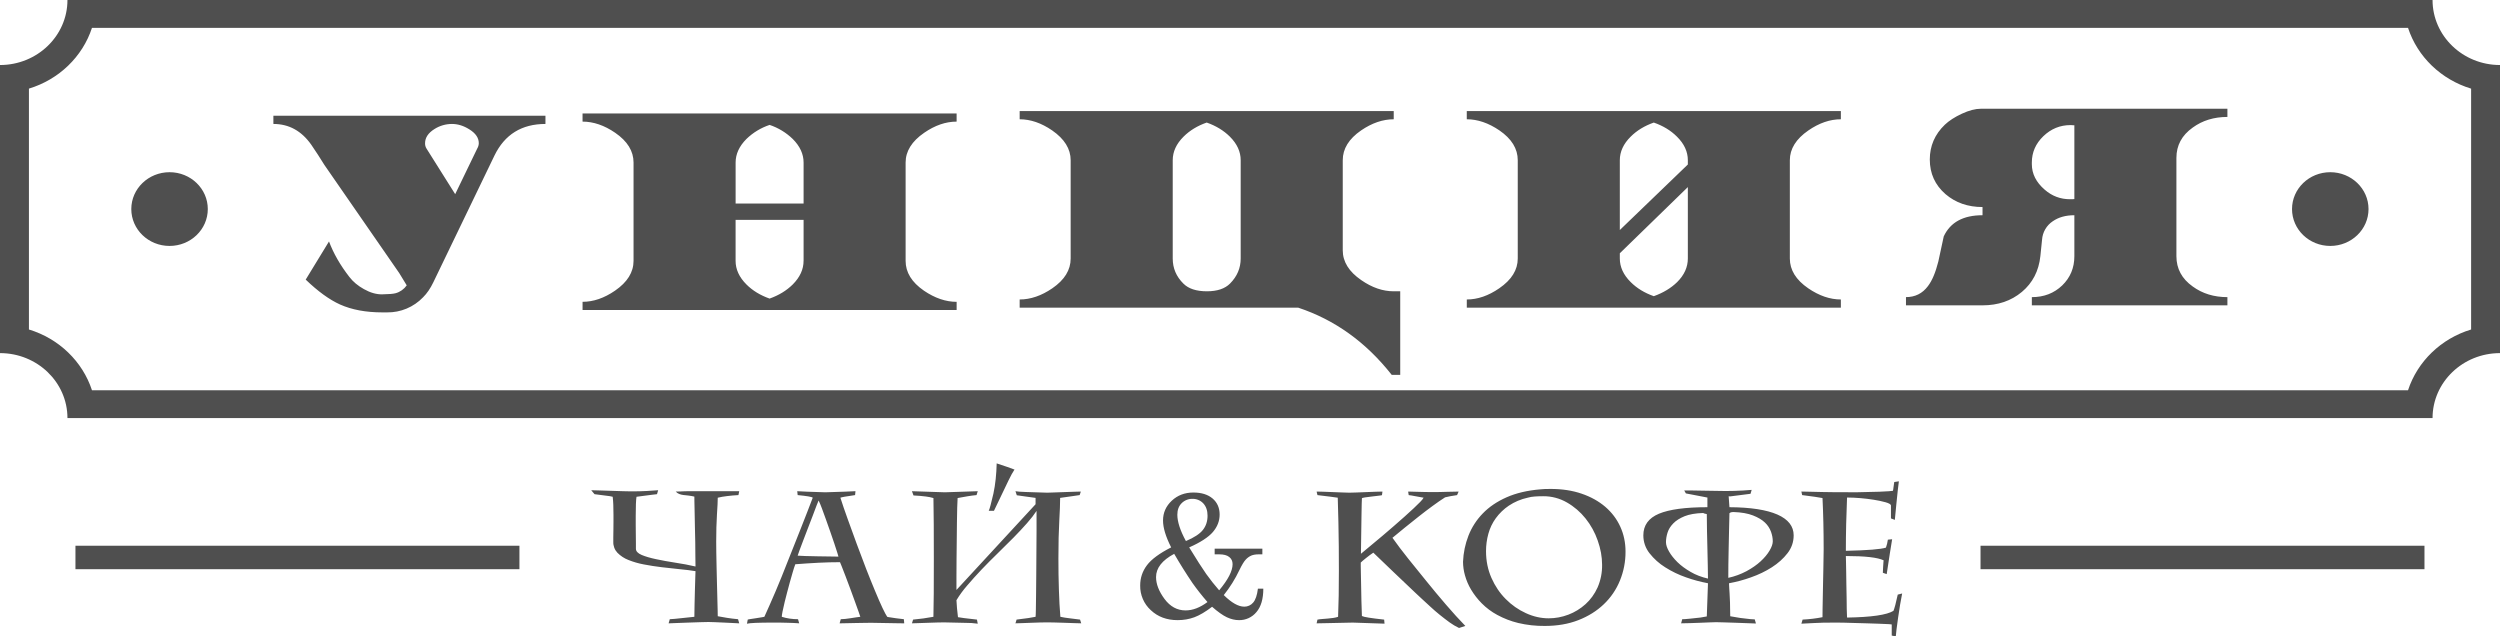 <?xml version="1.0" encoding="UTF-8"?> <svg xmlns="http://www.w3.org/2000/svg" width="110" height="28" viewBox="0 0 110 28" fill="none"> <g clip-path="url(#clip0_429_37)"> <path fill-rule="evenodd" clip-rule="evenodd" d="M108.729 14.498C107.409 14.897 106.368 15.901 105.953 17.172H4.047C3.632 15.901 2.591 14.897 1.273 14.498V3.899C2.591 3.5 3.632 2.497 4.047 1.225H105.953C106.368 2.497 107.409 3.5 108.729 3.9V14.498ZM107.032 0H2.968C2.968 1.579 1.638 2.861 0 2.861V15.537C1.638 15.537 2.968 16.817 2.968 18.396H107.032C107.032 16.817 108.362 15.537 110 15.537V2.861C108.362 2.861 107.032 1.58 107.032 0Z" fill="#4F4F4F"></path> <path fill-rule="evenodd" clip-rule="evenodd" d="M21 6.532C21.041 6.463 21.065 6.384 21.067 6.303C21.067 6.066 20.929 5.864 20.65 5.691C20.399 5.533 20.145 5.454 19.887 5.454C19.614 5.454 19.347 5.531 19.116 5.678C18.841 5.85 18.703 6.058 18.703 6.303C18.701 6.384 18.721 6.463 18.763 6.532L20.028 8.543L21 6.532ZM17.566 12.015L14.273 7.257C14.088 6.957 13.897 6.661 13.698 6.371C13.268 5.759 12.713 5.454 12.029 5.454V5.093H24V5.454C22.954 5.454 22.205 5.918 21.756 6.845L19.064 12.426C18.937 12.69 18.788 12.909 18.615 13.081C18.41 13.295 18.163 13.464 17.892 13.578C17.62 13.692 17.328 13.749 17.034 13.745H16.817C16.1 13.745 15.48 13.629 14.962 13.398C14.494 13.187 13.99 12.821 13.451 12.303L14.476 10.624C14.672 11.147 14.97 11.668 15.374 12.188C15.537 12.399 15.75 12.576 16.01 12.72C16.294 12.881 16.564 12.956 16.817 12.951C17.108 12.947 17.305 12.93 17.409 12.901C17.606 12.846 17.777 12.724 17.896 12.556L17.566 12.015ZM35.358 11.477V9.675H32.366V11.477C32.366 11.852 32.525 12.198 32.844 12.517C33.113 12.786 33.452 12.992 33.862 13.138C34.271 12.991 34.609 12.786 34.88 12.517C35.198 12.198 35.357 11.853 35.357 11.477H35.358ZM35.358 8.954V7.153C35.358 6.779 35.199 6.433 34.88 6.114C34.59 5.834 34.243 5.623 33.863 5.496C33.483 5.622 33.134 5.833 32.844 6.114C32.526 6.433 32.367 6.779 32.367 7.153V8.954H35.358ZM42.092 13.639H25.633V13.28C26.11 13.28 26.586 13.116 27.06 12.79C27.605 12.415 27.876 11.978 27.876 11.477V7.153C27.876 6.649 27.607 6.212 27.068 5.842C26.59 5.514 26.11 5.351 25.632 5.351V4.991H42.091V5.351C41.614 5.351 41.136 5.515 40.663 5.843C40.119 6.217 39.847 6.655 39.847 7.153V11.478C39.847 11.984 40.116 12.42 40.655 12.791C41.135 13.117 41.614 13.281 42.092 13.281V13.639ZM51.6 7.05V11.376C51.6 11.799 51.754 12.167 52.069 12.478C52.294 12.704 52.638 12.817 53.103 12.817C53.555 12.817 53.895 12.704 54.12 12.478C54.435 12.161 54.59 11.794 54.59 11.375V7.05C54.59 6.675 54.432 6.329 54.114 6.012C53.843 5.743 53.502 5.536 53.095 5.392C52.686 5.536 52.347 5.743 52.077 6.012C51.758 6.329 51.6 6.675 51.6 7.05ZM44.865 4.887H61.324V5.248C60.845 5.248 60.366 5.412 59.889 5.738C59.35 6.109 59.081 6.545 59.081 7.05V11.014C59.081 11.514 59.352 11.953 59.896 12.326C60.37 12.655 60.846 12.817 61.324 12.817H61.61V16.493H61.235C60.103 15.056 58.731 14.071 57.121 13.537H44.865V13.177C45.344 13.177 45.822 13.013 46.301 12.686C46.84 12.316 47.109 11.88 47.109 11.375V7.05C47.109 6.551 46.836 6.113 46.295 5.738C45.819 5.412 45.344 5.248 44.865 5.248L44.865 4.887ZM73.795 12.412C74.108 12.101 74.265 11.754 74.265 11.375V8.232L71.272 11.144V11.374C71.272 11.749 71.431 12.095 71.751 12.412C72.021 12.682 72.359 12.888 72.767 13.032C73.182 12.883 73.524 12.677 73.795 12.412ZM71.272 10.121L74.265 7.238V7.049C74.265 6.675 74.106 6.328 73.785 6.012C73.516 5.743 73.177 5.536 72.767 5.393C72.359 5.536 72.021 5.743 71.751 6.012C71.431 6.328 71.272 6.675 71.272 7.049V10.122V10.121ZM78.753 11.374C78.753 11.88 79.024 12.316 79.562 12.685C80.04 13.012 80.52 13.177 80.998 13.177V13.537H64.539V13.177C65.017 13.177 65.493 13.012 65.967 12.685C66.511 12.311 66.781 11.875 66.781 11.375V7.049C66.781 6.545 66.513 6.108 65.975 5.738C65.495 5.412 65.017 5.248 64.538 5.248V4.887H80.998V5.248C80.52 5.248 80.044 5.412 79.57 5.738C79.026 6.113 78.753 6.55 78.753 7.05V11.374ZM89.969 8.348C90.29 8.628 90.661 8.766 91.076 8.766H91.175C91.206 8.766 91.236 8.765 91.272 8.759V5.513C91.216 5.506 91.161 5.503 91.105 5.504C90.645 5.504 90.246 5.667 89.908 5.992C89.57 6.317 89.401 6.703 89.401 7.151V7.222C89.401 7.646 89.589 8.021 89.969 8.348ZM83.863 13.073C84.265 13.073 84.586 12.914 84.829 12.59C85.015 12.347 85.165 11.986 85.286 11.509L85.525 10.4C85.816 9.779 86.383 9.47 87.231 9.47V9.11C86.588 9.11 86.043 8.92 85.6 8.54C85.142 8.141 84.911 7.634 84.911 7.018C84.911 6.424 85.13 5.913 85.571 5.489C85.755 5.314 86.005 5.151 86.321 5.004C86.639 4.857 86.915 4.785 87.155 4.785H98.006V5.145C97.416 5.145 96.907 5.302 96.48 5.613C95.999 5.955 95.762 6.399 95.762 6.946V11.272C95.762 11.819 95.999 12.265 96.48 12.606C96.907 12.918 97.416 13.074 98.006 13.074V13.435H89.401V13.074C89.936 13.074 90.378 12.902 90.736 12.56C91.093 12.215 91.272 11.786 91.272 11.272V9.47C90.893 9.47 90.575 9.559 90.321 9.736C90.186 9.825 90.073 9.945 89.991 10.087C89.909 10.228 89.861 10.387 89.85 10.551L89.776 11.272C89.706 11.925 89.434 12.45 88.963 12.844C88.491 13.238 87.915 13.435 87.231 13.435H83.863V13.073ZM9.143 9.199C9.143 10.095 8.39 10.821 7.459 10.821C6.531 10.821 5.777 10.095 5.777 9.199C5.777 8.303 6.531 7.577 7.46 7.577C8.39 7.577 9.143 8.303 9.143 9.199ZM104.215 9.199C104.215 10.095 103.461 10.821 102.531 10.821C101.603 10.821 100.849 10.095 100.849 9.199C100.849 8.303 101.603 7.577 102.531 7.577C103.461 7.577 104.215 8.303 104.215 9.199ZM3.32 25.044H22.855V24.011H3.32V25.044ZM87.143 25.044H106.677V24.011H87.143V25.044ZM52.18 23.806C52.543 23.653 52.792 23.49 52.928 23.316C53.064 23.143 53.132 22.935 53.132 22.692C53.132 22.465 53.069 22.284 52.945 22.149C52.884 22.084 52.81 22.032 52.727 21.998C52.645 21.963 52.557 21.947 52.468 21.95C52.38 21.947 52.292 21.963 52.211 21.996C52.129 22.029 52.054 22.078 51.992 22.141C51.865 22.268 51.803 22.437 51.803 22.648C51.803 22.956 51.927 23.341 52.18 23.806ZM51.664 24.369C51.133 24.652 50.866 24.994 50.866 25.391C50.866 25.697 50.99 26.017 51.239 26.354C51.487 26.688 51.796 26.858 52.165 26.858C52.48 26.858 52.8 26.735 53.129 26.49C52.884 26.209 52.665 25.93 52.47 25.655C52.187 25.236 51.918 24.807 51.664 24.369ZM52.324 24.085C52.651 24.619 52.9 25.009 53.073 25.254C53.247 25.499 53.438 25.738 53.643 25.974C54.038 25.503 54.234 25.119 54.234 24.823C54.234 24.691 54.186 24.585 54.086 24.508C53.989 24.429 53.841 24.391 53.645 24.391H53.445V24.14H55.544V24.391H55.386C55.25 24.391 55.139 24.41 55.05 24.448C54.958 24.491 54.875 24.552 54.807 24.629C54.732 24.71 54.642 24.86 54.536 25.078C54.349 25.473 54.118 25.844 53.846 26.184C54.191 26.524 54.491 26.693 54.747 26.693C54.821 26.695 54.895 26.679 54.962 26.648C55.03 26.617 55.09 26.572 55.138 26.515C55.242 26.396 55.313 26.192 55.348 25.901H55.586C55.586 26.354 55.484 26.699 55.282 26.933C55.188 27.047 55.07 27.137 54.937 27.198C54.804 27.259 54.659 27.289 54.514 27.286C54.34 27.286 54.164 27.244 53.983 27.16C53.803 27.075 53.586 26.921 53.332 26.698C53.04 26.921 52.779 27.075 52.55 27.16C52.321 27.244 52.076 27.286 51.815 27.286C51.339 27.286 50.945 27.14 50.634 26.846C50.484 26.71 50.365 26.543 50.285 26.356C50.204 26.168 50.164 25.966 50.168 25.761C50.168 25.432 50.266 25.136 50.465 24.871C50.662 24.607 51.018 24.346 51.531 24.085C51.291 23.612 51.173 23.218 51.173 22.903C51.173 22.56 51.302 22.27 51.559 22.03C51.817 21.79 52.134 21.671 52.508 21.671C52.866 21.671 53.148 21.759 53.355 21.935C53.561 22.112 53.664 22.348 53.664 22.641C53.664 22.921 53.566 23.175 53.368 23.408C53.17 23.638 52.822 23.865 52.324 24.085ZM32.491 21.784C32.32 21.793 32.15 21.808 31.981 21.829C31.846 21.845 31.713 21.868 31.581 21.899C31.581 22.041 31.57 22.289 31.546 22.641C31.524 22.994 31.513 23.388 31.513 23.826C31.513 23.952 31.515 24.116 31.517 24.317C31.52 24.52 31.524 24.737 31.53 24.971C31.535 25.203 31.541 25.44 31.547 25.683C31.552 25.926 31.558 26.149 31.564 26.352C31.571 26.555 31.574 26.725 31.577 26.865C31.58 27.003 31.581 27.087 31.581 27.114L31.981 27.184C32.128 27.208 32.293 27.229 32.474 27.245L32.526 27.427C32.435 27.425 32.345 27.42 32.254 27.413C32.122 27.404 31.99 27.398 31.858 27.394C31.724 27.388 31.591 27.382 31.458 27.376C31.363 27.372 31.268 27.369 31.173 27.368C31.099 27.368 30.979 27.371 30.816 27.376L30.291 27.394C30.107 27.399 29.933 27.405 29.772 27.413C29.61 27.422 29.492 27.427 29.419 27.427L29.47 27.245C29.521 27.245 29.596 27.24 29.696 27.229C29.801 27.218 29.906 27.207 30.011 27.196C30.121 27.187 30.226 27.175 30.325 27.163C30.424 27.152 30.5 27.145 30.552 27.139C30.552 27.007 30.554 26.832 30.56 26.614L30.576 25.966L30.593 25.401C30.6 25.236 30.602 25.146 30.602 25.131C30.398 25.097 30.165 25.068 29.905 25.044C29.64 25.019 29.377 24.99 29.113 24.957C28.851 24.926 28.589 24.885 28.329 24.835C28.096 24.792 27.868 24.726 27.648 24.638C27.468 24.568 27.304 24.46 27.167 24.322C27.107 24.259 27.059 24.183 27.028 24.101C26.997 24.018 26.982 23.93 26.985 23.842V23.628C26.985 23.532 26.987 23.421 26.99 23.302C26.992 23.184 26.993 23.066 26.993 22.949V22.653C26.993 22.502 26.991 22.352 26.985 22.21C26.981 22.092 26.972 21.975 26.959 21.858C26.879 21.837 26.798 21.823 26.716 21.816C26.53 21.793 26.345 21.769 26.159 21.744L26.014 21.57C26.076 21.57 26.191 21.574 26.359 21.579L26.891 21.596C27.078 21.601 27.255 21.607 27.423 21.613C27.59 21.617 27.707 21.62 27.768 21.62C28.036 21.62 28.267 21.615 28.466 21.603C28.664 21.594 28.828 21.582 28.959 21.57L28.908 21.744C28.897 21.744 28.818 21.753 28.669 21.772L28.006 21.858C27.995 21.918 27.986 22.026 27.98 22.182C27.975 22.355 27.972 22.529 27.972 22.703V23.087C27.972 23.235 27.973 23.381 27.976 23.523C27.98 23.665 27.98 23.796 27.98 23.916V24.146C27.98 24.256 28.066 24.346 28.231 24.417C28.4 24.488 28.611 24.55 28.869 24.604C29.128 24.66 29.41 24.711 29.715 24.758C30.022 24.804 30.318 24.859 30.602 24.926V24.909C30.602 24.761 30.6 24.613 30.596 24.465C30.594 24.262 30.592 24.058 30.591 23.855C30.587 23.633 30.582 23.408 30.576 23.178C30.571 22.949 30.567 22.739 30.564 22.547C30.562 22.355 30.557 22.196 30.554 22.067C30.553 21.994 30.552 21.922 30.552 21.85C30.464 21.83 30.376 21.815 30.287 21.804C30.207 21.797 30.133 21.788 30.065 21.78C30.003 21.773 29.942 21.758 29.883 21.734C29.826 21.711 29.775 21.675 29.734 21.629C29.813 21.629 29.884 21.627 29.947 21.624L30.133 21.615C30.199 21.613 30.264 21.612 30.33 21.613H32.526L32.491 21.784ZM35.427 24.465C35.603 24.472 35.794 24.475 35.998 24.478C36.201 24.482 36.392 24.484 36.57 24.486C36.744 24.489 36.852 24.491 36.892 24.491C36.892 24.48 36.875 24.422 36.841 24.318L36.713 23.924C36.656 23.75 36.597 23.577 36.535 23.404C36.467 23.215 36.401 23.031 36.339 22.85C36.282 22.685 36.222 22.521 36.16 22.358C36.119 22.247 36.073 22.137 36.023 22.03H36.015C35.984 22.1 35.956 22.171 35.929 22.243C35.885 22.363 35.829 22.51 35.764 22.681C35.7 22.855 35.627 23.038 35.551 23.235C35.479 23.419 35.409 23.603 35.339 23.788C35.273 23.961 35.218 24.11 35.172 24.232C35.126 24.355 35.101 24.428 35.097 24.449C35.141 24.455 35.252 24.46 35.427 24.465ZM32.901 27.262C32.888 27.262 32.923 27.255 33.002 27.241C33.081 27.229 33.169 27.214 33.266 27.201C33.363 27.187 33.449 27.173 33.526 27.159C33.603 27.147 33.636 27.139 33.632 27.139C33.705 26.98 33.785 26.803 33.869 26.61C33.955 26.417 34.041 26.214 34.13 26.009C34.309 25.587 34.481 25.163 34.646 24.736C34.729 24.524 34.823 24.289 34.925 24.035C35.028 23.782 35.128 23.528 35.228 23.271L35.517 22.534C35.611 22.298 35.692 22.084 35.761 21.899C35.719 21.86 35.499 21.823 35.097 21.784L35.079 21.613C35.158 21.616 35.301 21.624 35.508 21.634L36.313 21.661C37.028 21.64 37.47 21.623 37.641 21.612L37.624 21.784C37.238 21.839 37.023 21.877 36.977 21.899C37.062 22.168 37.169 22.478 37.297 22.834C37.56 23.572 37.832 24.306 38.113 25.036C38.254 25.393 38.378 25.707 38.491 25.974C38.622 26.291 38.735 26.548 38.828 26.746C38.922 26.942 38.991 27.074 39.037 27.139C39.078 27.152 39.119 27.16 39.161 27.163C39.237 27.175 39.319 27.187 39.411 27.201C39.502 27.214 39.622 27.229 39.77 27.245L39.786 27.427L39.424 27.422L38.34 27.403C38.293 27.403 38.205 27.404 38.071 27.406L37.641 27.413C37.487 27.416 37.345 27.418 37.211 27.422C37.121 27.424 37.032 27.426 36.943 27.427L36.994 27.245C37.046 27.245 37.109 27.242 37.186 27.233C37.263 27.225 37.343 27.214 37.428 27.201C37.514 27.187 37.593 27.175 37.671 27.163C37.746 27.152 37.808 27.145 37.854 27.139C37.854 27.133 37.831 27.069 37.789 26.947C37.737 26.797 37.683 26.648 37.628 26.499C37.563 26.324 37.493 26.134 37.42 25.929C37.351 25.738 37.28 25.548 37.206 25.359L37.036 24.921C36.99 24.804 36.965 24.741 36.96 24.736C36.665 24.736 36.354 24.744 36.028 24.76C35.702 24.776 35.357 24.8 34.994 24.827C34.958 24.919 34.92 25.037 34.879 25.179C34.837 25.321 34.793 25.471 34.751 25.626C34.708 25.782 34.667 25.935 34.628 26.086C34.588 26.236 34.553 26.368 34.527 26.483C34.441 26.838 34.398 27.057 34.398 27.139C34.618 27.209 34.857 27.245 35.113 27.245L35.164 27.426C35.003 27.414 34.841 27.406 34.679 27.403C34.492 27.396 34.276 27.394 34.031 27.394C33.374 27.394 32.986 27.41 32.866 27.443L32.901 27.262ZM43.71 21.718C43.755 21.51 43.787 21.297 43.811 21.074C43.833 20.854 43.849 20.625 43.854 20.389C44.037 20.452 44.192 20.503 44.323 20.546C44.453 20.589 44.559 20.628 44.638 20.661C44.563 20.77 44.477 20.927 44.378 21.132C44.279 21.337 44.15 21.608 43.991 21.94C43.833 22.279 43.747 22.457 43.735 22.474H43.505C43.546 22.392 43.613 22.14 43.71 21.718ZM40.126 21.613C40.308 21.616 40.79 21.634 41.573 21.661C42.414 21.634 42.896 21.616 43.021 21.613L42.968 21.784C42.845 21.795 42.709 21.813 42.566 21.837C42.42 21.862 42.277 21.889 42.135 21.914C42.127 22.055 42.121 22.197 42.117 22.338C42.112 22.526 42.108 22.744 42.105 22.989L42.097 23.776C42.093 24.055 42.09 24.331 42.088 24.601C42.086 24.871 42.084 25.128 42.084 25.368V25.958L45.565 22.187V21.907C45.506 21.898 45.446 21.89 45.386 21.882C45.302 21.872 45.212 21.859 45.122 21.846C45.039 21.833 44.955 21.82 44.871 21.81C44.828 21.802 44.783 21.796 44.739 21.792L44.68 21.613C44.748 21.628 44.9 21.641 45.141 21.648C45.379 21.657 45.691 21.668 46.076 21.678C46.116 21.678 46.209 21.674 46.357 21.669C46.504 21.664 46.66 21.657 46.825 21.652C46.978 21.648 47.132 21.643 47.285 21.636C47.426 21.631 47.516 21.629 47.557 21.629L47.505 21.784L47.17 21.833C47.025 21.856 46.85 21.88 46.646 21.907C46.646 22.152 46.633 22.492 46.608 22.929C46.583 23.363 46.57 23.911 46.57 24.573C46.57 25.043 46.576 25.497 46.591 25.938C46.605 26.379 46.625 26.778 46.656 27.139C46.78 27.167 46.928 27.189 47.098 27.209C47.268 27.229 47.409 27.246 47.522 27.262L47.574 27.426C47.522 27.426 47.425 27.422 47.28 27.418C47.126 27.412 46.971 27.407 46.817 27.402C46.661 27.396 46.504 27.391 46.347 27.388C46.246 27.386 46.145 27.385 46.043 27.385C45.986 27.385 45.892 27.385 45.765 27.389C45.629 27.392 45.492 27.396 45.356 27.403C45.22 27.407 45.084 27.412 44.948 27.418C44.821 27.422 44.73 27.426 44.68 27.426L44.73 27.262C45.15 27.212 45.428 27.171 45.565 27.139C45.571 27.101 45.575 26.995 45.578 26.823C45.581 26.651 45.584 26.436 45.587 26.176L45.595 25.306C45.602 24.654 45.606 24.002 45.608 23.35V22.48C45.505 22.639 45.366 22.819 45.19 23.018C45.015 23.218 44.816 23.43 44.596 23.654C44.364 23.887 44.132 24.118 43.897 24.347C43.657 24.58 43.421 24.817 43.19 25.059C42.963 25.299 42.752 25.532 42.557 25.762C42.381 25.963 42.222 26.18 42.084 26.409C42.088 26.524 42.099 26.641 42.108 26.762C42.121 26.883 42.135 27.012 42.151 27.156C42.197 27.166 42.29 27.18 42.428 27.197C42.568 27.212 42.754 27.234 42.986 27.262L43.021 27.442C42.84 27.416 42.658 27.403 42.475 27.406C42.166 27.402 41.858 27.395 41.549 27.385C41.496 27.385 41.403 27.385 41.268 27.389C41.121 27.392 40.975 27.396 40.829 27.403C40.683 27.407 40.536 27.412 40.39 27.418C40.253 27.422 40.166 27.426 40.126 27.426L40.176 27.262C40.476 27.236 40.774 27.194 41.07 27.139C41.077 26.86 41.081 26.52 41.085 26.117C41.09 25.102 41.09 24.086 41.085 23.071C41.081 22.607 41.077 22.221 41.071 21.914C40.961 21.882 40.849 21.859 40.735 21.846C40.591 21.827 40.41 21.811 40.194 21.8L40.126 21.613ZM59.873 24.909C59.895 26.226 59.913 26.958 59.924 27.105C60.009 27.151 60.335 27.201 60.903 27.263L60.919 27.441C60.833 27.439 60.369 27.42 59.523 27.394L58.392 27.418C58.131 27.422 57.977 27.427 57.931 27.427L57.968 27.263C58.035 27.25 58.102 27.242 58.17 27.237C58.249 27.232 58.331 27.225 58.418 27.217L58.664 27.189C58.736 27.179 58.807 27.163 58.876 27.14C58.889 26.826 58.898 26.513 58.903 26.2C58.922 24.766 58.908 23.332 58.861 21.899C58.75 21.883 58.639 21.868 58.527 21.853C58.341 21.829 58.154 21.807 57.968 21.785L57.931 21.629C57.995 21.629 58.094 21.631 58.228 21.636C58.511 21.645 58.793 21.657 59.076 21.669C59.21 21.675 59.307 21.678 59.37 21.678C59.432 21.678 59.534 21.675 59.673 21.67C59.959 21.658 60.246 21.646 60.532 21.636C60.665 21.631 60.764 21.629 60.828 21.629L60.807 21.785C60.814 21.79 60.771 21.799 60.675 21.809C60.583 21.819 60.48 21.832 60.366 21.846C60.253 21.858 60.149 21.874 60.057 21.886C59.961 21.901 59.917 21.914 59.924 21.932C59.917 22.013 59.913 22.256 59.906 22.663C59.9 23.066 59.893 23.636 59.881 24.366C59.982 24.279 60.163 24.13 60.421 23.916C60.681 23.703 60.98 23.449 61.319 23.155L61.8 22.732C61.952 22.597 62.084 22.476 62.201 22.366C62.317 22.256 62.414 22.163 62.49 22.084C62.567 22.005 62.617 21.942 62.639 21.899C62.502 21.877 62.366 21.852 62.231 21.825C62.149 21.807 62.066 21.794 61.983 21.785C61.983 21.778 61.975 21.726 61.958 21.629C62.031 21.629 62.171 21.634 62.374 21.64C62.58 21.648 62.841 21.652 63.166 21.652C63.218 21.652 63.29 21.652 63.384 21.648L63.677 21.64C63.78 21.637 63.877 21.636 63.972 21.634C64.041 21.63 64.11 21.629 64.18 21.629L64.111 21.785C63.89 21.816 63.714 21.85 63.583 21.883C63.411 21.992 63.228 22.121 63.026 22.268C62.82 22.419 62.617 22.573 62.417 22.732C62.213 22.893 62.012 23.054 61.813 23.215C61.614 23.376 61.434 23.526 61.268 23.663C61.468 23.946 61.699 24.252 61.962 24.581C62.225 24.909 62.492 25.237 62.757 25.565C63.029 25.904 63.318 26.249 63.622 26.603C63.925 26.956 64.209 27.268 64.475 27.541L64.197 27.631C64.052 27.562 63.913 27.48 63.782 27.385C63.636 27.278 63.491 27.167 63.35 27.053C63.204 26.935 63.062 26.812 62.925 26.684C62.795 26.566 62.666 26.447 62.537 26.327C62.444 26.242 62.351 26.156 62.26 26.068C62.161 25.974 62.033 25.851 61.877 25.704C61.721 25.556 61.526 25.372 61.294 25.15C61.003 24.874 60.714 24.596 60.426 24.317C60.315 24.391 60.207 24.471 60.103 24.556C59.994 24.642 59.917 24.709 59.873 24.753V24.909ZM66.386 22.251C66.166 22.399 65.973 22.586 65.815 22.802C65.666 23.007 65.555 23.239 65.488 23.486C65.419 23.735 65.385 23.993 65.385 24.252C65.385 24.678 65.466 25.071 65.624 25.429C65.782 25.787 65.993 26.099 66.254 26.36C66.515 26.623 66.81 26.829 67.14 26.979C67.468 27.13 67.803 27.206 68.143 27.206C68.438 27.206 68.726 27.152 69.009 27.045C69.285 26.94 69.54 26.784 69.761 26.585C69.982 26.386 70.16 26.141 70.294 25.848C70.43 25.534 70.498 25.194 70.492 24.851C70.492 24.501 70.428 24.146 70.3 23.785C70.178 23.432 69.997 23.103 69.765 22.813C69.537 22.527 69.258 22.287 68.942 22.107C68.623 21.924 68.263 21.83 67.897 21.834C67.771 21.834 67.649 21.837 67.531 21.846C67.424 21.852 67.319 21.87 67.217 21.899C66.921 21.963 66.639 22.082 66.386 22.251ZM67.969 21.517C68.055 21.514 68.142 21.513 68.228 21.513C68.733 21.513 69.19 21.583 69.595 21.723C70 21.861 70.345 22.055 70.634 22.301C70.919 22.548 71.141 22.838 71.293 23.175C71.446 23.509 71.523 23.876 71.523 24.269C71.526 24.708 71.442 25.142 71.276 25.547C71.115 25.943 70.872 26.298 70.564 26.59C70.255 26.885 69.883 27.117 69.446 27.287C69.01 27.457 68.518 27.541 67.974 27.541C67.578 27.546 67.184 27.502 66.799 27.411C66.478 27.333 66.169 27.214 65.879 27.056C65.627 26.921 65.397 26.749 65.195 26.545C65.015 26.364 64.858 26.161 64.726 25.941C64.609 25.745 64.519 25.535 64.458 25.314C64.403 25.121 64.375 24.92 64.373 24.719C64.39 24.32 64.469 23.939 64.611 23.572C64.754 23.205 64.969 22.872 65.242 22.592C65.518 22.305 65.868 22.068 66.288 21.882C66.706 21.696 67.205 21.578 67.778 21.531C67.841 21.524 67.905 21.52 67.969 21.517ZM76.848 25.131C77.09 24.998 77.297 24.856 77.466 24.7C77.636 24.543 77.768 24.385 77.86 24.228C77.955 24.07 78.002 23.932 78.002 23.818C78.002 23.687 77.977 23.546 77.925 23.399C77.868 23.244 77.777 23.105 77.658 22.993C77.529 22.87 77.353 22.765 77.129 22.678C76.906 22.591 76.62 22.541 76.273 22.529C76.263 22.529 76.238 22.533 76.202 22.534C76.163 22.538 76.126 22.554 76.096 22.58L76.078 23.341C76.074 23.61 76.067 23.873 76.061 24.129L76.048 24.856C76.047 25.082 76.045 25.272 76.045 25.425C76.325 25.364 76.595 25.265 76.848 25.131ZM75.142 24.875C75.137 24.646 75.13 24.405 75.126 24.15L75.108 23.37C75.103 23.12 75.1 22.87 75.099 22.62C75.066 22.611 75.032 22.604 74.998 22.597C74.977 22.592 74.956 22.583 74.938 22.572C74.604 22.582 74.331 22.63 74.121 22.714C73.911 22.8 73.744 22.905 73.623 23.031C73.5 23.157 73.416 23.293 73.372 23.435C73.326 23.582 73.303 23.722 73.303 23.858C73.303 23.974 73.348 24.109 73.436 24.264C73.524 24.42 73.648 24.576 73.806 24.733C73.965 24.889 74.159 25.031 74.385 25.162C74.611 25.295 74.866 25.392 75.151 25.458C75.151 25.299 75.148 25.105 75.142 24.875ZM74.105 21.579H74.121C74.2 21.579 74.325 21.579 74.495 21.582L75.028 21.591L75.546 21.599C76.055 21.614 76.565 21.599 77.073 21.555L77.023 21.727C76.722 21.764 76.421 21.802 76.12 21.842L76.061 21.834L76.096 22.317C77.026 22.322 77.728 22.431 78.206 22.64C78.683 22.851 78.921 23.156 78.921 23.555C78.921 23.846 78.832 24.108 78.649 24.343C78.468 24.578 78.237 24.784 77.96 24.962C77.681 25.14 77.376 25.287 77.04 25.404C76.727 25.517 76.405 25.603 76.078 25.663V25.695C76.078 25.756 76.081 25.815 76.087 25.877C76.094 25.936 76.098 26.017 76.102 26.118C76.109 26.22 76.114 26.349 76.12 26.508C76.126 26.666 76.13 26.869 76.13 27.115C76.421 27.172 76.714 27.214 77.009 27.241C77.099 27.25 77.165 27.253 77.209 27.253L77.261 27.434C77.187 27.434 77.07 27.43 76.908 27.421C76.735 27.413 76.562 27.407 76.39 27.402C76.204 27.395 76.029 27.39 75.866 27.385C75.746 27.38 75.627 27.377 75.507 27.376C75.446 27.376 75.35 27.379 75.222 27.385L74.802 27.402L74.346 27.418C74.195 27.422 74.07 27.426 73.969 27.426L74.018 27.246C74.087 27.246 74.2 27.238 74.365 27.221C74.524 27.206 74.677 27.188 74.82 27.172C74.921 27.156 75.014 27.139 75.099 27.123L75.151 25.663C74.824 25.602 74.502 25.516 74.188 25.404C73.866 25.293 73.558 25.145 73.27 24.962C73.006 24.798 72.772 24.588 72.579 24.343C72.402 24.12 72.306 23.842 72.307 23.555C72.307 23.113 72.537 22.796 72.993 22.604C73.451 22.413 74.16 22.317 75.126 22.317V21.892L74.179 21.71L74.105 21.579ZM79.846 21.858C79.662 21.832 79.478 21.807 79.294 21.784L79.261 21.628C79.335 21.628 79.459 21.631 79.631 21.636C79.805 21.643 79.989 21.647 80.185 21.649L80.739 21.657C81.39 21.667 82.041 21.66 82.692 21.636C83.05 21.62 83.248 21.608 83.289 21.595C83.301 21.549 83.309 21.502 83.312 21.455L83.347 21.209L83.551 21.178L83.503 21.566C83.485 21.734 83.464 21.938 83.44 22.178C83.418 22.381 83.402 22.538 83.394 22.653C83.386 22.769 83.379 22.842 83.373 22.875L83.202 22.81V22.235C83.19 22.186 83.112 22.142 82.967 22.1C82.795 22.053 82.621 22.016 82.445 21.989C82.056 21.927 81.663 21.894 81.27 21.891C81.236 22.672 81.218 23.454 81.218 24.236C82.179 24.214 82.765 24.168 82.981 24.095C83.02 23.988 83.05 23.87 83.066 23.745L83.254 23.727C83.244 23.788 83.208 24.002 83.151 24.367L83.075 24.867C83.052 25.016 83.033 25.146 83.015 25.261L82.846 25.203L82.849 25.114C82.852 25.059 82.854 24.998 82.858 24.934C82.861 24.873 82.865 24.812 82.87 24.752C82.876 24.699 82.879 24.665 82.879 24.654C82.618 24.529 82.066 24.465 81.218 24.465C81.218 24.509 81.22 24.595 81.224 24.72C81.226 24.846 81.23 24.994 81.232 25.162L81.24 25.712C81.243 25.908 81.245 26.102 81.251 26.286C81.251 26.473 81.255 26.642 81.257 26.8C81.259 26.956 81.263 27.079 81.27 27.173C82.342 27.156 83.024 27.056 83.312 26.877C83.336 26.823 83.361 26.736 83.394 26.618C83.425 26.501 83.461 26.349 83.501 26.163L83.695 26.113C83.633 26.421 83.574 26.773 83.517 27.173C83.461 27.567 83.427 27.841 83.415 28L83.236 27.966V27.476C83.167 27.466 83.098 27.46 83.028 27.459C82.918 27.454 82.784 27.448 82.627 27.442C82.472 27.438 82.302 27.431 82.121 27.426L81.585 27.411C81.424 27.404 81.262 27.4 81.1 27.397C80.984 27.395 80.868 27.394 80.751 27.394C80.359 27.394 80.038 27.399 79.79 27.415C79.539 27.427 79.364 27.438 79.261 27.442L79.314 27.262C79.608 27.248 79.901 27.213 80.19 27.156C80.19 27.079 80.19 26.962 80.193 26.804L80.203 26.262C80.203 26.059 80.209 25.849 80.215 25.631C80.221 25.411 80.224 25.203 80.228 25.008C80.23 24.809 80.232 24.637 80.236 24.487C80.239 24.335 80.241 24.23 80.241 24.17C80.241 23.367 80.224 22.616 80.19 21.914C80.076 21.893 79.961 21.875 79.846 21.858Z" fill="#4F4F4F"></path> </g> <defs> <clipPath id="clip0_429_37"> <rect width="110" height="28" fill="white"></rect> </clipPath> </defs> </svg> 